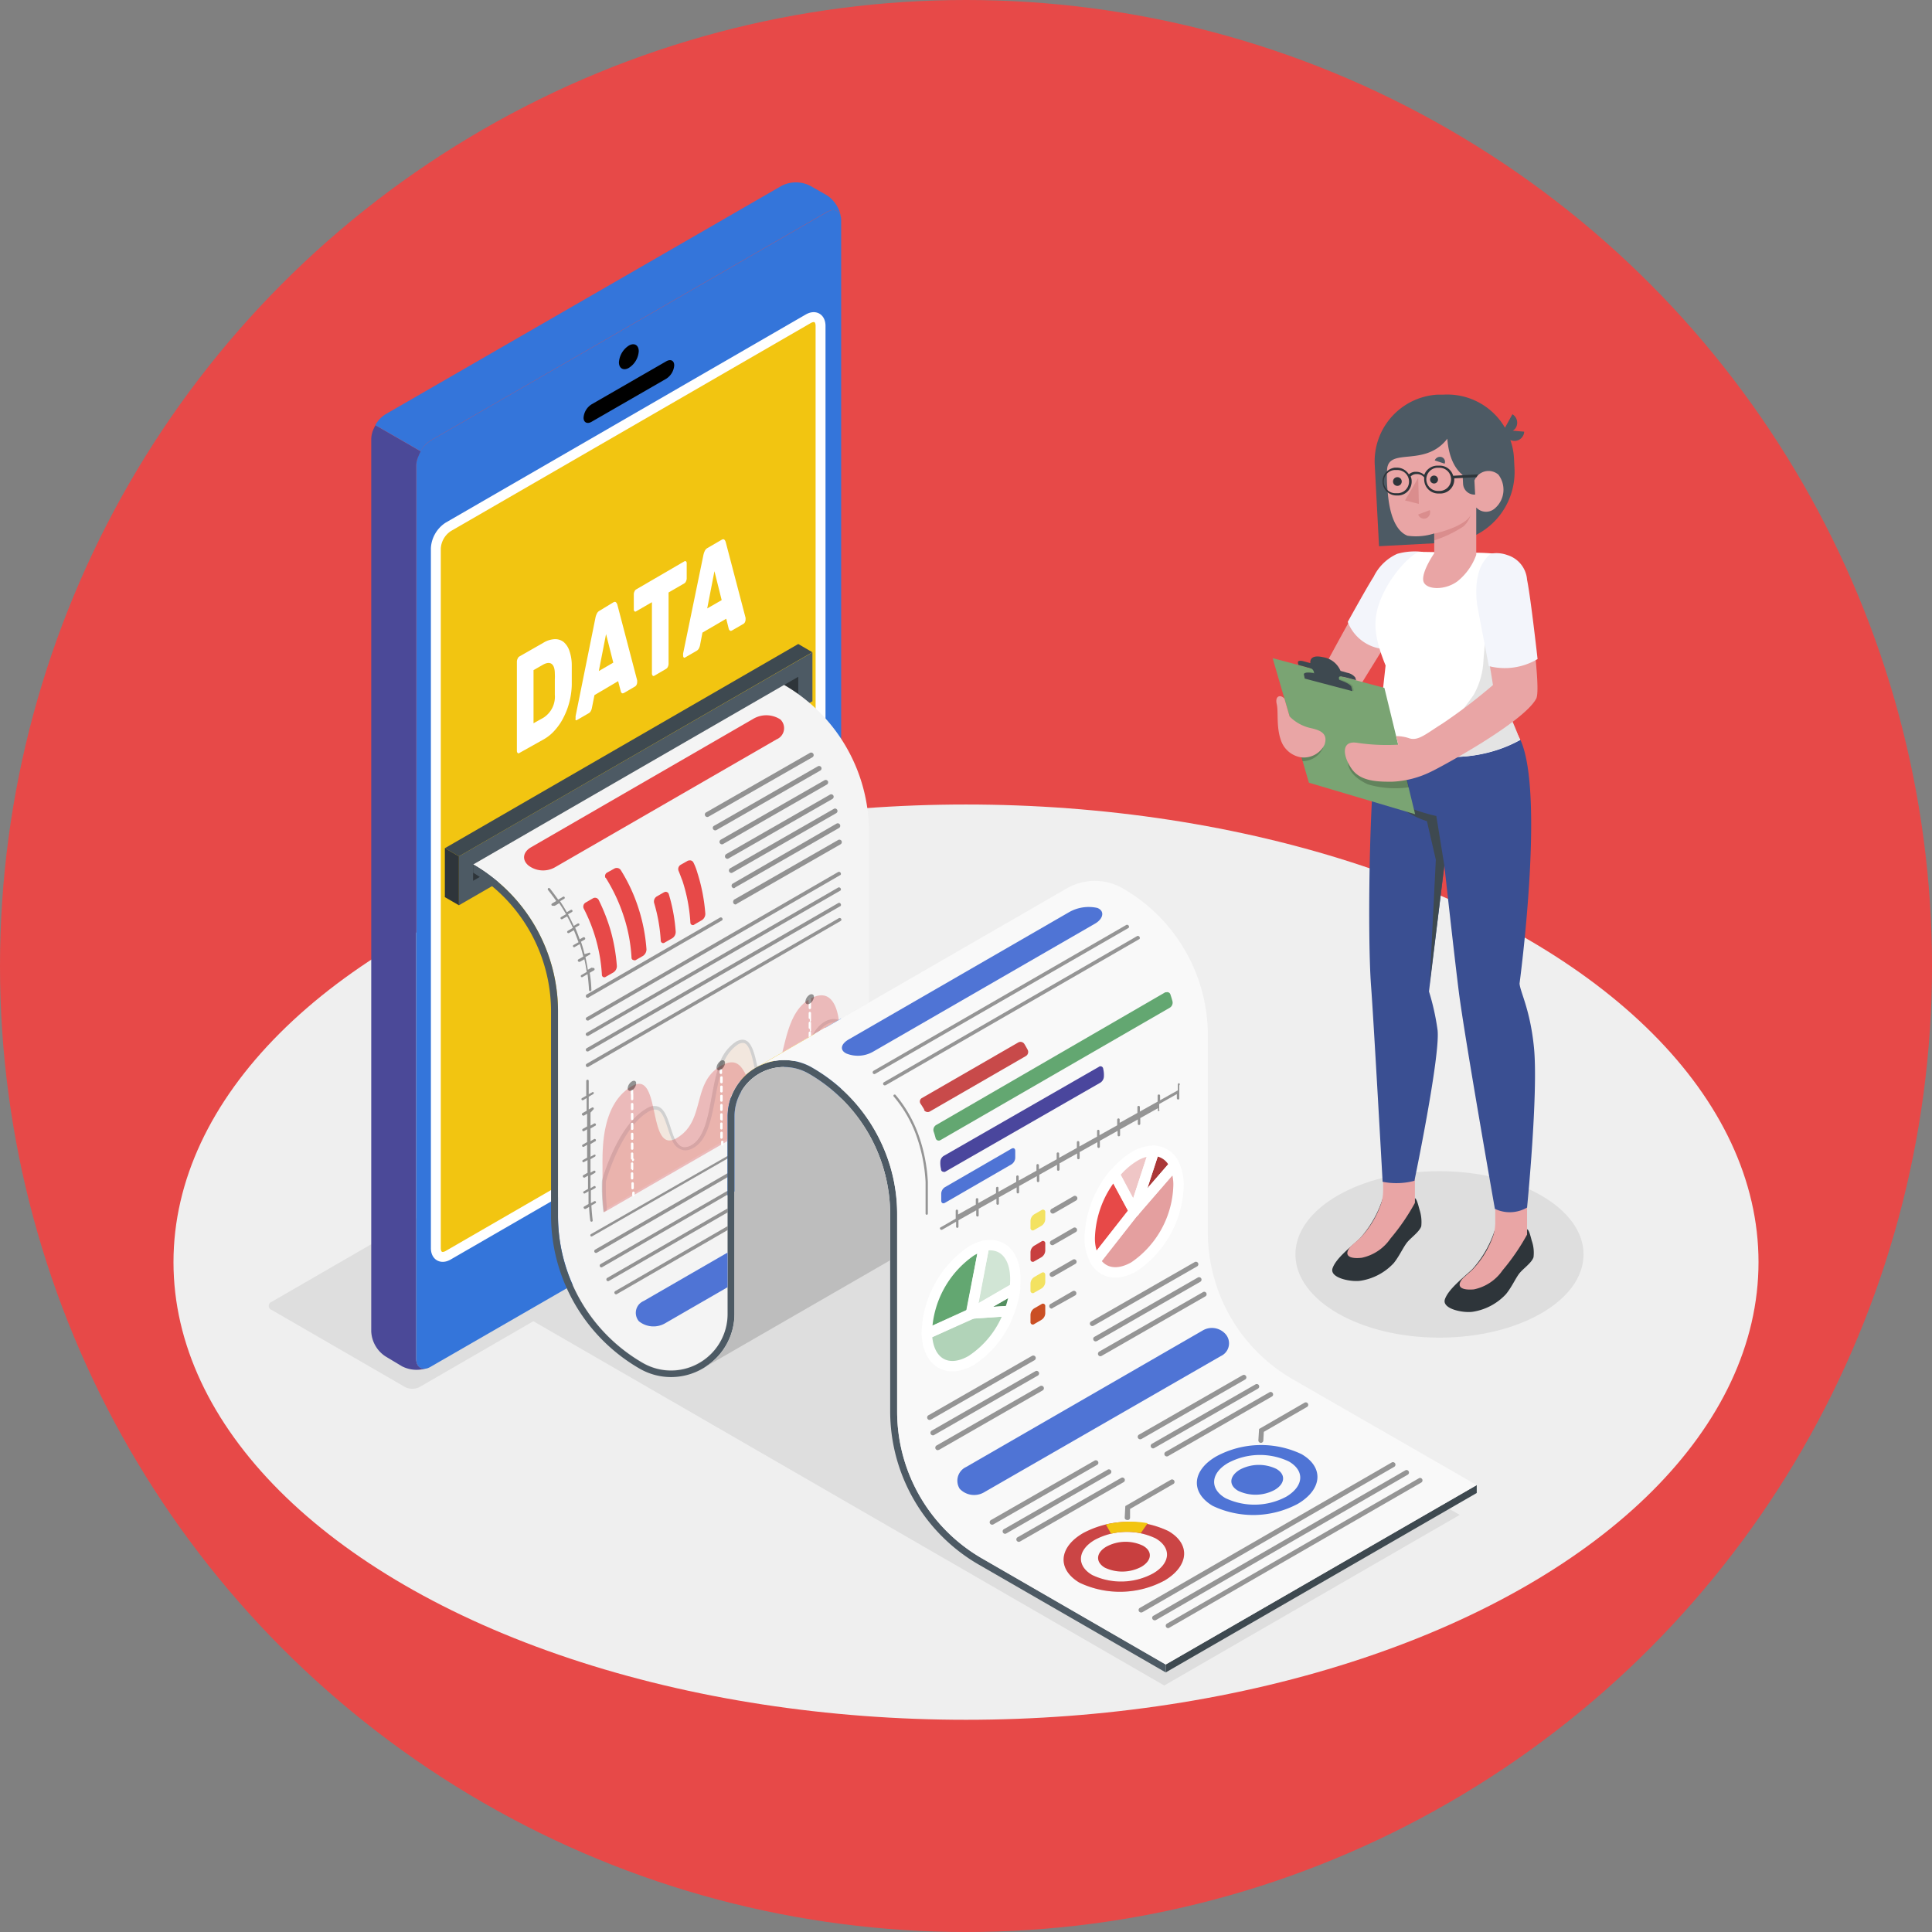 <svg id="Layer_2" data-name="Layer 2" xmlns="http://www.w3.org/2000/svg" xmlns:xlink="http://www.w3.org/1999/xlink" width="195" height="195" viewBox="0 0 195 195">
  <rect x="0" y="0" width="195" height="195" fill="#808080" stroke="none"/>
  <defs>
    <clipPath id="clip-path">
      <path id="Path_1672" data-name="Path 1672" d="M87.7,101.18l-6.92,4-4.25,2.45-.4.23a5.66,5.66,0,0,0-2.7,4.85v19.87a5.59,5.59,0,0,1-2.27,4.55,5.67,5.67,0,0,1-6.29.39,17.13,17.13,0,0,1-8.55-14.83V102.08a17.14,17.14,0,0,0-8.56-14.83L79.14,69.13h0A17.14,17.14,0,0,1,87.71,84v9C87.7,95.51,87.7,101.18,87.7,101.18Z" fill="none"/>
    </clipPath>
  </defs>
  <g id="BACKGROUND">
    <g id="Group_118" data-name="Group 118">
      <circle id="Ellipse_19" data-name="Ellipse 19" cx="97.5" cy="97.5" r="97.5" fill="#e74948"/>
      <g id="Floor">
        <ellipse id="Floor-2" cx="79.99" cy="46.19" rx="79.99" ry="46.19" transform="translate(17.51 81.2)" fill="#efefef"/>
      </g>
      <g id="Shadows">
        <ellipse id="Shadow" cx="14.54" cy="8.4" rx="14.54" ry="8.4" transform="translate(130.75 118.21)" fill="#dedede"/>
        <path id="Shadow-2" d="M52.46,132.56l65.05,37.56,29.82-17.22L82.26,115.34Z" fill="#dedede"/>
        <path id="Shadow-3" d="M40.89,140l-13.46-7.78a.43.43,0,0,1-.28-.55.46.46,0,0,1,.28-.28L74.78,104a1.59,1.59,0,0,1,1.44,0l13.46,7.78a.436.436,0,0,1,0,.83L42.34,140A1.61,1.61,0,0,1,40.89,140Z" fill="#dedede"/>
      </g>
      <g id="Device">
        <g id="Device-2">
          <g id="Device-3">
            <g id="Group_1" data-name="Group 1">
              <path id="Path_1" data-name="Path 1" d="M83.46,21.41l-40,23.06A3.27,3.27,0,0,0,42,47v90.12c0,.93.65,1.3,1.45.84l40-23.07a3.21,3.21,0,0,0,1.45-2.52V22.24C84.91,21.32,84.26,20.94,83.46,21.41Zm-.64,82.65a2,2,0,0,1-1.25,1.69l-36.33,21c-.69.4-1.25.08-1.25-.72V55.42a2.75,2.75,0,0,1,1.25-2.16l36.33-21c.69-.4,1.24-.07,1.24.72Z" fill="#3475da"/>
            </g>
            <g id="Group_2" data-name="Group 2">
              <path id="Path_2" data-name="Path 2" d="M43.31,138a3.23,3.23,0,0,1-2.72-.09l-1.67-1a3.18,3.18,0,0,1-1.45-2.52V44.36a2.56,2.56,0,0,1,.25-1.09c.05-.12.11-.23.17-.35h0l4.57,2.64h0a5.291,5.291,0,0,0-.25.54A2.52,2.52,0,0,0,42,47v90.11C42,138,42.6,138.36,43.31,138Z" fill="#4b4998"/>
            </g>
            <path id="Path_3" data-name="Path 3" d="M63.82,118.5c1.27-.73,2.29-.14,2.29,1.32a5.07,5.07,0,0,1-2.29,4c-1.27.73-2.29.13-2.29-1.33a5,5,0,0,1,2.29-3.99Z" fill="#80dcbe"/>
            <g id="Group_3" data-name="Group 3">
              <path id="Path_4" data-name="Path 4" d="M63.47,34.88c.54-.31,1-.06,1,.57a2.14,2.14,0,0,1-1,1.68c-.53.31-1,.06-1-.56a2.19,2.19,0,0,1,1-1.69Z"/>
              <path id="Path_5" data-name="Path 5" d="M59.71,40.81l7.53-4.34c.45-.26.81-.08.81.41a1.75,1.75,0,0,1-.81,1.35l-7.53,4.34c-.44.26-.81.07-.81-.41a1.74,1.74,0,0,1,.81-1.35Z"/>
            </g>
            <path id="Path_6" data-name="Path 6" d="M82.82,104a2,2,0,0,1-1.25,1.69l-36.33,21c-.69.4-1.25.07-1.25-.72V55.34a2.77,2.77,0,0,1,1.25-2.16l36.33-21c.69-.4,1.25-.08,1.25.72Z" fill="#f2c511" stroke="#fff" stroke-miterlimit="10" stroke-width="1"/>
            <g id="Group_4" data-name="Group 4">
              <path id="Path_7" data-name="Path 7" d="M84.89,22c-.1-.75-.71-1-1.43-.61l-40,23.07a3,3,0,0,0-1,1.09l-4.58-2.64a3,3,0,0,1,1-1.08l40-23.07a3.18,3.18,0,0,1,2.91,0l1.67.95A3.27,3.27,0,0,1,84.89,22Z" fill="#3475da"/>
            </g>
          </g>
          <g id="Group_5" data-name="Group 5">
            <path id="Path_8" data-name="Path 8" d="M54.82,64.89A2.42,2.42,0,0,1,56,64.51a1.38,1.38,0,0,1,.89.29,2,2,0,0,1,.58.89,4.42,4.42,0,0,1,.24,1.43V69.1a7.57,7.57,0,0,1-.23,1.71,7.33,7.33,0,0,1-.58,1.56,5.68,5.68,0,0,1-.87,1.3,4.26,4.26,0,0,1-1.13.94L52.42,76a.12.12,0,0,1-.17,0,.3.3,0,0,1-.08-.22v-9a.68.68,0,0,1,.08-.31.43.43,0,0,1,.17-.21ZM56,68c0-1-.45-1.34-1.23-.89l-.92.53V73l1-.56A2.51,2.51,0,0,0,56,70.12c0-.2,0-.38,0-.55v-1A5,5,0,0,0,56,68Z" fill="#fff"/>
            <path id="Path_9" data-name="Path 9" d="M61.9,60.8c.12-.07.22-.07.28,0a.59.59,0,0,1,.13.23l2,7.64a1.061,1.061,0,0,1,0,.19.57.57,0,0,1-.06.25.39.39,0,0,1-.14.17L63,69.93c-.12.06-.21.07-.26,0a.31.31,0,0,1-.09-.18l-.26-1L60,70.16l-.26,1.3a1,1,0,0,1-.1.29.55.55,0,0,1-.26.26l-1.14.66a.1.1,0,0,1-.14,0,.23.23,0,0,1,0-.18.91.91,0,0,1,0-.23l2-9.91a1.49,1.49,0,0,1,.13-.39.63.63,0,0,1,.27-.31Zm-1.46,6.93,1.46-.85L61.17,64Z" fill="#fff"/>
            <path id="Path_10" data-name="Path 10" d="M69.07,56.66a.14.14,0,0,1,.17,0,.26.26,0,0,1,.07.22v1.48a.67.67,0,0,1-.07.31.43.43,0,0,1-.17.21l-1.59.92V67a.78.78,0,0,1-.07.3.46.46,0,0,1-.18.21l-1.18.69a.14.14,0,0,1-.17,0,.34.34,0,0,1-.08-.23V60.78l-1.59.92a.13.13,0,0,1-.17,0,.29.29,0,0,1-.07-.22V60a.63.63,0,0,1,.07-.3.39.39,0,0,1,.17-.21Z" fill="#fff"/>
            <path id="Path_11" data-name="Path 11" d="M72.84,54.48c.12-.07.22-.07.28,0a.56.56,0,0,1,.13.24l2,7.63a1.29,1.29,0,0,1,0,.19.54.54,0,0,1-.06.25.39.39,0,0,1-.14.17l-1.14.66c-.12.07-.21.08-.26,0a.27.27,0,0,1-.1-.17l-.25-1-2.4,1.4-.25,1.3a1.33,1.33,0,0,1-.1.28.62.62,0,0,1-.26.27l-1.14.66a.11.11,0,0,1-.14,0,.25.25,0,0,1-.06-.18,1.57,1.57,0,0,1,0-.23L71,56a1.71,1.71,0,0,1,.13-.38.65.65,0,0,1,.28-.31Zm-1.46,6.93,1.46-.84-.73-2.92Z" fill="#fff"/>
          </g>
        </g>
      </g>
      <g id="Character">
        <g id="Character-2">
          <g id="Group_7" data-name="Group 7">
            <g id="Group_6" data-name="Group 6">
              <path id="Path_12" data-name="Path 12" d="M143.34,55.7a4.554,4.554,0,0,0-4,1.81c-1.16,1.31-6.31,11-6.31,11s1,2.75,3.12,2.52l4-6.47Z" fill="#e9a5a5"/>
            </g>
          </g>
          <path id="Path_13" data-name="Path 13" d="M143.62,55.71a6.52,6.52,0,0,0-2.6.19,4.88,4.88,0,0,0-2.38,2.32c-.58.88-2.61,4.55-2.61,4.55a4.29,4.29,0,0,0,3.8,2.75Z" fill="#f3f5fb"/>
          <g id="Character-3">
            <g id="Group_8" data-name="Group 8">
              <path id="Path_14" data-name="Path 14" d="M150.88,124.59v-.46a10.92,10.92,0,0,1-2.3,4c-1,.92-2.39,2-2.74,3s1.92,1.43,2.86,1.26a5.77,5.77,0,0,0,3.3-1.77c.55-.67.9-1.46,1.28-2s1.29-1.11,1.5-1.72a3.69,3.69,0,0,0-.18-1.68c-.15-.57-.31-1.2-.5-1.14v.35a2.52,2.52,0,0,1-1.61.54C152,125,150.88,124.94,150.88,124.59Z" fill="#2e353a"/>
              <path id="Path_15" data-name="Path 15" d="M147.67,129l.92-.82a9.35,9.35,0,0,0,2-3.13,4.43,4.43,0,0,0,.33-1.69v-1.83h3.21v3h0v.08h0a22.06,22.06,0,0,1-2.47,3.6,4.66,4.66,0,0,1-2.9,1.93C147.5,130.25,146.89,129.87,147.67,129Z" fill="#e9a5a5"/>
              <path id="Path_16" data-name="Path 16" d="M139.55,121.42V121a11,11,0,0,1-2.3,4c-1,.93-2.4,2-2.75,3s1.92,1.43,2.87,1.26a5.77,5.77,0,0,0,3.3-1.77c.54-.67.89-1.46,1.28-2s1.29-1.11,1.5-1.72a4,4,0,0,0-.18-1.69c-.15-.56-.31-1.19-.5-1.14v.35a2.55,2.55,0,0,1-1.61.55C140.68,121.87,139.54,121.78,139.55,121.42Z" fill="#2e353a"/>
              <path id="Path_17" data-name="Path 17" d="M136.34,125.79l.92-.81a9.27,9.27,0,0,0,2-3.13,4.29,4.29,0,0,0,.34-1.69v-1.83h3.21v3h0v.08h0a21.631,21.631,0,0,1-2.47,3.6,4.67,4.67,0,0,1-2.9,1.94C136.17,127.09,135.55,126.71,136.34,125.79Z" fill="#e9a5a5"/>
              <path id="Path_18" data-name="Path 18" d="M153.46,74.68c2.49,5.44-.09,24.59-.09,24.59.07.88,1.08,2.62,1.46,6.5.44,4.59-.7,16.11-.7,16.11a3.47,3.47,0,0,1-3.25.13s-3.06-17.35-3.64-21.91c-.5-4-1.46-12.74-1.46-12.74l-1.55,12.71a24.211,24.211,0,0,1,.87,3.93c.26,2.69-2.34,15.18-2.34,15.18a7.11,7.11,0,0,1-3.21.1s-.92-16.58-1.17-19.81c-.4-5.43-.15-22.37.84-25.59Z" fill="#3a4f92"/>
              <path id="Path_19" data-name="Path 19" d="M145.78,87.36l-.81-5s-3.42-.71-5-2.17a8.78,8.78,0,0,0,4.05,2.69l.9,3.89-.62,12.51Z" fill="#3e4950"/>
            </g>
            <path id="Path_20" data-name="Path 20" d="M149.06,55.79h0a19.331,19.331,0,0,1,1.95.11c1.38.14,1.7,2.15,2.27,3.33a5.49,5.49,0,0,1,.15,4.12l-2.23,6.43s1.05,2.52,2.25,4.9c-5.58,3.12-12.55,1.48-14.23-.8-.07-.48.36-4.25.63-6.71-1-2.47-1.24-4-.83-5.66.77-3,3.53-5.81,4.32-5.81Z" fill="#fff"/>
            <g id="Group_16" data-name="Group 16">
              <path id="Path_21" data-name="Path 21" d="M153.84,43.57l-1.16-.1a.86.86,0,0,0,.34-.34,1,1,0,0,0-.37-1.32l-.75,1.36a6.73,6.73,0,0,0-6.17-3.34h-.6A6.74,6.74,0,0,0,138.76,47h0c.2,3.84.43,8.13.43,8.13l6.93-.37a7.13,7.13,0,0,0,6.74-7.5h0l-.05-1a6.47,6.47,0,0,0-.37-1.85.983.983,0,0,0,1.4-.84Z" fill="#4d5a64"/>
              <g id="Group_9" data-name="Group 9">
                <path id="Path_22" data-name="Path 22" d="M140,47.4a13.479,13.479,0,0,0,.06,2.2c.26,3.46,1.43,4.25,2,4.47a6,6,0,0,0,2.7-.23v2s-1.25,1.8-1.11,2.75,2.17,1.06,3.48.06A6,6,0,0,0,149,56V51.22a1.34,1.34,0,0,0,1.88.09h0a2.49,2.49,0,0,0,.35-3.41,1.53,1.53,0,0,0-2.16.18,1.55,1.55,0,0,0-.25.41s-2.43-.2-2.74-4.21C143.81,47.22,140.15,45.09,140,47.4Z" fill="#e9a5a5"/>
              </g>
              <path id="Path_23" data-name="Path 23" d="M148.8,48.21l.09,1.71h0a1.15,1.15,0,0,1-1.22-1.1l-.1-1.91Z" fill="#4d5a64"/>
              <g id="Group_10" data-name="Group 10">
                <path id="Path_24" data-name="Path 24" d="M144.34,48.42a.4.4,0,1,0,0-.04Z" fill="#2e353a"/>
              </g>
              <g id="Group_11" data-name="Group 11">
                <path id="Path_25" data-name="Path 25" d="M144.31,51.49l-1.17.44a.62.62,0,0,0,.78.39h0a.65.65,0,0,0,.39-.83Z" fill="#da8d8d"/>
              </g>
              <g id="Group_12" data-name="Group 12">
                <path id="Path_26" data-name="Path 26" d="M144.81,46.47l1,.33a.5.5,0,0,0-.29-.66h0A.57.57,0,0,0,144.81,46.47Z" fill="#4d5a64"/>
              </g>
              <g id="Group_13" data-name="Group 13">
                <path id="Path_27" data-name="Path 27" d="M140.6,48.61a.44.44,0,1,0,.43-.45.44.44,0,0,0-.43.45Z" fill="#2e353a"/>
              </g>
              <g id="Group_14" data-name="Group 14">
                <path id="Path_28" data-name="Path 28" d="M143.14,48.24l.07,2.62-1.4-.35Z" fill="#da8d8d"/>
              </g>
              <g id="Group_15" data-name="Group 15">
                <path id="Path_29" data-name="Path 29" d="M144.77,53.85c1.1-.21,3.36-1,3.67-1.91a2.44,2.44,0,0,1-.74,1.2,12.53,12.53,0,0,1-2.93,1.4Z" fill="#da8d8d"/>
              </g>
            </g>
            <path id="Path_30" data-name="Path 30" d="M147.64,75.28c1.83-.43,2.18-1.12,1.7-2.94l-.06-.18c-.36-.86-1.79-.35-1.79-.35s.58-.73,1.24-1.66a7.78,7.78,0,0,0,1-3.55l.27-3.25a2,2,0,0,0,.87-2.41l2.2-1.35.41.28a5.6,5.6,0,0,1-.09,3.48l-2.23,6.43a36.091,36.091,0,0,1,2.25,4.9,14.37,14.37,0,0,1-11.92.79A16.11,16.11,0,0,0,147.64,75.28Z" fill="#e4e4e4"/>
            <path id="Path_31" data-name="Path 31" d="M149.2,47.88l-2.53.14A1.4,1.4,0,0,0,145.24,47H145a1.42,1.42,0,0,0-1.25.93,1.23,1.23,0,0,0-.84-.31,1,1,0,0,0-.71.26,1.41,1.41,0,0,0-1.2-.68h-.21a1.41,1.41,0,0,0,.15,2.81h.21a1.4,1.4,0,0,0,1.33-1.48,1.13,1.13,0,0,0-.1-.44.81.81,0,0,1,.6-.24.94.94,0,0,1,.77.34h0a1.371,1.371,0,0,0,0,.29,1.42,1.42,0,0,0,1.48,1.33h.22a1.41,1.41,0,0,0,1.33-1.48.07.07,0,0,0,0-.05l2.26-.12a1.129,1.129,0,0,1,.16-.28Zm-8.1,1.9h-.22a1.172,1.172,0,0,1-.13-2.34H141a1.172,1.172,0,0,1,.13,2.34Zm4.28-.23h-.22a1.172,1.172,0,0,1-.12-2.34h.22a1.172,1.172,0,0,1,.12,2.34Z" fill="#2e353a"/>
          </g>
          <g id="Group_24" data-name="Group 24">
            <g id="Group_17" data-name="Group 17">
              <path id="Path_32" data-name="Path 32" d="M128.45,66.43l11.28,3,3.1,12.75L132.11,79Z" fill="#7aa473"/>
              <path id="Path_34" data-name="Path 34" d="M136.05,77c.07.69.56,1.49,2,2.16a9.659,9.659,0,0,0,4.16.3l-.39-1.57Z" opacity="0.2"/>
            </g>
            <g id="Group_18" data-name="Group 18" opacity="0.2">
              <path id="Path_35" data-name="Path 35" d="M133.55,75.46a2.31,2.31,0,0,1-2.08,1.37l-.11-.39Z"/>
            </g>
            <g id="Group_19" data-name="Group 19" opacity="0.1">
              <path id="Path_36" data-name="Path 36" d="M131.85,68.45l-.09-.43c0-.24.61-.25,1.47,0l1.67.43c.86.23,1.61.6,1.66.84l.09.43Z"/>
            </g>
            <g id="Group_20" data-name="Group 20">
              <path id="Path_37" data-name="Path 37" d="M131,66.84c0-.15.24-.19.6-.09l.66.18s-.2-.93,1.27-.6a2.29,2.29,0,0,1,1.77,1.38l.7.2a1.33,1.33,0,0,1,.79.47l.08.27-5.8-1.53A.609.609,0,0,1,131,66.84Z" fill="#3e4950"/>
            </g>
            <g id="Group_21" data-name="Group 21">
              <path id="Path_38" data-name="Path 38" d="M131.78,67.3c.54.12.76.2.84.56a7.156,7.156,0,0,1,.12.73l2.57.67s-.12-.52-.16-.73,0-.33.46-.22v-.17l-4-1Z" fill="#3e4950"/>
            </g>
            <g id="Group_22" data-name="Group 22">
              <path id="Path_39" data-name="Path 39" d="M131.69,68.49l-.09-.43c0-.23.61-.24,1.48,0l1.66.43c.87.23,1.61.6,1.66.84l.1.43Z" fill="#3e4950"/>
            </g>
            <g id="Group_23" data-name="Group 23">
              <path id="Path_40" data-name="Path 40" d="M129.64,70.52l.52,1.79a4.28,4.28,0,0,0,2.19,1.19c.83.19,1.73.5,1.34,1.65a2.316,2.316,0,0,1-2.42,1.28,2.57,2.57,0,0,1-2-1.76c-.47-1.36-.22-2.82-.41-3.62S129.23,70.05,129.64,70.52Z" fill="#e9a5a5"/>
            </g>
          </g>
          <g id="Group_25" data-name="Group 25">
            <path id="Path_41" data-name="Path 41" d="M150.76,55.88a3.16,3.16,0,0,1,3.2,2.64c.23,1.75,1.65,11,1.09,12-1.29,2.41-9.8,7-10.64,7.38a9.78,9.78,0,0,1-3.93,1c-1.33,0-3.09,0-4-1.23s-1.24-3,.55-2.69a20.059,20.059,0,0,0,4.1.18l-.21-.86a4,4,0,0,1,1.36.23c.9.26,1.7-.5,3.28-1.48a54.206,54.206,0,0,0,5.13-3.91l-1.26-7.72a12.6,12.6,0,0,1,1.33-5.54Z" fill="#e9a5a5"/>
            <path id="Path_42" data-name="Path 42" d="M150.49,55.88a3.15,3.15,0,0,1,1.64.14,2.83,2.83,0,0,1,2,2.5c.36,1.73,1.06,8,1.06,8a6.47,6.47,0,0,1-4.92.71l-1.1-5.74S148.31,57.53,150.49,55.88Z" fill="#f3f5fb"/>
          </g>
        </g>
      </g>
      <g id="Analysis">
        <g id="Analysis-2">
          <g id="Group_28" data-name="Group 28">
            <g id="Group_26" data-name="Group 26">
              <path id="Path_43" data-name="Path 43" d="M46.32,86.43,82,65.84v4.94L46.32,91.37Z" fill="#4d5a64"/>
              <path id="Path_44" data-name="Path 44" d="M47.75,87.25V88.9L80.57,70V68.31Z" fill="#2e353a"/>
              <path id="Path_45" data-name="Path 45" d="M46.32,86.43l-1.42-.82L80.57,65l1.42.83Z" fill="#3e4950"/>
              <path id="Path_46" data-name="Path 46" d="M44.9,85.61l1.42.82v4.94l-1.42-.82Z" fill="#2e353a"/>
            </g>
            <g id="Group_27" data-name="Group 27">
              <path id="Path_47" data-name="Path 47" d="M149.05,150.69,117.66,168.8V168l31.39-18.11Z" fill="#3e4950"/>
              <path id="Path_48" data-name="Path 48" d="M87.7,101.18l-6.92,4-4.25,2.45-.4.23a5.66,5.66,0,0,0-2.7,4.85v19.87a5.59,5.59,0,0,1-2.27,4.55,5.67,5.67,0,0,1-6.29.39,17.13,17.13,0,0,1-8.55-14.83V102.08a17.14,17.14,0,0,0-8.56-14.83L79.14,69.13h0A17.14,17.14,0,0,1,87.71,84v9C87.7,95.51,87.7,101.18,87.7,101.18Z" fill="#f4f4f4"/>
              <path id="Path_49" data-name="Path 49" d="M99.11,157.29a17.13,17.13,0,0,1-8.56-14.82V122.59a16.85,16.85,0,0,0-1.34-6.65,16.17,16.17,0,0,0-.95-1.91A17.19,17.19,0,0,0,82,107.76h0a5.71,5.71,0,0,0-8.56,4.95v19.86h0a5.71,5.71,0,0,1-8.56,5,17.12,17.12,0,0,1-8.56-14.83V102.08a17.121,17.121,0,0,0-8.563-14.832l0,.832a16.45,16.45,0,0,1,7.86,14v20.61a17.86,17.86,0,0,0,8.91,15.43,6.34,6.34,0,0,0,6.41,0,3.609,3.609,0,0,0,.36-.23h0a6.34,6.34,0,0,0,2.83-5.32V112.7a5,5,0,0,1,7.51-4.33,16.45,16.45,0,0,1,8.21,14.21v19.88a17.88,17.88,0,0,0,8.91,15.44l18.9,10.9V168Z" fill="#4d5a64"/>
              <path id="Path_50" data-name="Path 50" d="M149.05,149.89,117.66,168,99.11,157.29a17.11,17.11,0,0,1-8.56-14.82V122.59a16.88,16.88,0,0,0-1.34-6.65,17.858,17.858,0,0,0-.95-1.91A17,17,0,0,0,82,107.77a5.62,5.62,0,0,0-5.45-.14l4.25-2.45,8.55-4.94,18.3-10.56h0a5.64,5.64,0,0,1,5.7,0,17.11,17.11,0,0,1,8.56,14.82v19.88a17.14,17.14,0,0,0,8.56,14.83Z" fill="#f9f9f9"/>
              <path id="Path_51" data-name="Path 51" d="M89.85,122.59a16.45,16.45,0,0,0-8.21-14.22,5,5,0,0,0-6.83,1.82,4.94,4.94,0,0,0-.67,2.51v19.87a6.35,6.35,0,0,1-2.84,5.32h0l-.36.22L89.85,127.2Z" fill="#dedede"/>
              <path id="Path_52" data-name="Path 52" d="M89.85,122.59a16.45,16.45,0,0,0-8.21-14.22,5,5,0,0,0-6.83,1.82,4.94,4.94,0,0,0-.67,2.51v19.87a6.35,6.35,0,0,1-2.84,5.32h0l-.36.22L89.85,127.2Z" opacity="0.15"/>
            </g>
          </g>
          <g id="Group_68" data-name="Group 68">
            <g id="Group_2980" data-name="Group 2980" clip-path="url(#clip-path)">
              <g id="Group_67" data-name="Group 67">
                <g id="Group_66" data-name="Group 66">
                  <path id="Path_53" data-name="Path 53" d="M53.33,87.35a2.43,2.43,0,0,0,2.66.2l22.4-12.93a1.22,1.22,0,0,0,.38-2A2.59,2.59,0,0,0,76,72.57L53.61,85.51C52.76,86,52.67,86.79,53.33,87.35Z" fill="#e74948"/>
                  <g id="Group_29" data-name="Group 29">
                    <path id="Path_54" data-name="Path 54" d="M71.38,82.46a.25.25,0,0,1-.24-.25.24.24,0,0,1,.12-.21l10.47-6a.254.254,0,1,1,.27.43h0l-10.49,6A.28.28,0,0,1,71.38,82.46Z" opacity="0.4"/>
                  </g>
                  <g id="Group_30" data-name="Group 30">
                    <path id="Path_55" data-name="Path 55" d="M72.19,83.81a.25.25,0,0,1-.25-.25.23.23,0,0,1,.13-.21l10.47-6a.247.247,0,1,1,.26.42h0l-10.47,6A.28.28,0,0,1,72.19,83.81Z" opacity="0.4"/>
                  </g>
                  <g id="Group_31" data-name="Group 31">
                    <path id="Path_56" data-name="Path 56" d="M72.87,85.22a.25.25,0,0,1-.25-.25.26.26,0,0,1,.13-.22l10.47-6a.25.25,0,0,1,.34.1.26.26,0,0,1-.09.33L73,85.18A.2.2,0,0,1,72.87,85.22Z" opacity="0.4"/>
                  </g>
                  <g id="Group_32" data-name="Group 32">
                    <path id="Path_57" data-name="Path 57" d="M73.42,86.68a.25.25,0,0,1-.25-.25.27.27,0,0,1,.12-.22l10.47-6a.25.25,0,0,1,.35.08.26.26,0,0,1-.08.34h0l-10.47,6a.28.28,0,0,1-.14.05Z" opacity="0.4"/>
                  </g>
                  <g id="Group_33" data-name="Group 33">
                    <path id="Path_58" data-name="Path 58" d="M73.82,88.11a.25.25,0,0,1-.25-.25.27.27,0,0,1,.12-.22l10.47-6a.24.24,0,0,1,.34.1.25.25,0,0,1-.09.33l-10.47,6a.19.19,0,0,1-.12.04Z" opacity="0.4"/>
                  </g>
                  <g id="Group_34" data-name="Group 34">
                    <path id="Path_59" data-name="Path 59" d="M74.09,89.65a.254.254,0,0,1-.13-.47l10.47-6.05a.253.253,0,0,1,.25.44l-10.47,6a.28.28,0,0,1-.12.08Z" opacity="0.4"/>
                  </g>
                  <g id="Group_35" data-name="Group 35">
                    <path id="Path_60" data-name="Path 60" d="M74.23,91.29A.25.25,0,0,1,74,91a.26.26,0,0,1,.13-.22l10.47-6a.25.25,0,0,1,.34.1.26.26,0,0,1-.09.33l-10.47,6a.2.2,0,0,1-.15.08Z" opacity="0.4"/>
                  </g>
                  <g id="Group_36" data-name="Group 36">
                    <path id="Path_61" data-name="Path 61" d="M59.3,103a.17.17,0,0,1-.17-.17.16.16,0,0,1,.08-.15L84.62,88a.206.206,0,0,1,.23.3L59.39,103A.15.15,0,0,1,59.3,103Z" opacity="0.4"/>
                    <path id="Path_62" data-name="Path 62" d="M59.3,104.56a.18.18,0,0,1-.18-.17.19.19,0,0,1,.09-.15L84.62,89.57a.206.206,0,0,1,.23.3L59.39,104.54A.15.15,0,0,1,59.3,104.56Z" opacity="0.4"/>
                    <path id="Path_63" data-name="Path 63" d="M59.3,106.13a.17.17,0,0,1-.17-.18.18.18,0,0,1,.08-.15L84.62,91.14a.17.17,0,0,1,.23.09.18.18,0,0,1,0,.21L59.39,106.11Z" opacity="0.4"/>
                    <path id="Path_64" data-name="Path 64" d="M59.3,107.7a.17.17,0,0,1-.17-.17.19.19,0,0,1,.08-.16L84.62,92.7a.19.19,0,0,1,.25,0,.16.16,0,0,1,0,.24h0L59.39,107.67a.16.16,0,0,1-.09.03Z" opacity="0.4"/>
                  </g>
                  <g id="Group_41" data-name="Group 41">
                    <g id="Group_38" data-name="Group 38">
                      <g id="Group_37" data-name="Group 37">
                        <path id="Path_65" data-name="Path 65" d="M59.3,100.71a.17.17,0,0,1-.17-.17.19.19,0,0,1,.08-.16l13.45-7.76a.18.18,0,0,1,.23.27h0l-13.45,7.76a.16.16,0,0,1-.14.06Z" opacity="0.4"/>
                      </g>
                    </g>
                    <g id="Group_39" data-name="Group 39">
                      <path id="Path_66" data-name="Path 66" d="M58.92,91.71a16.61,16.61,0,0,1,1.83,6.66.25.25,0,0,0,.23.27.28.28,0,0,0,.18-.06l.75-.43a.75.75,0,0,0,.35-.66,18.15,18.15,0,0,0-.63-3.58,19.15,19.15,0,0,0-1.2-3.07.42.42,0,0,0-.57-.18h0l-.74.43a.47.47,0,0,0-.2.62Z" fill="#e74948"/>
                    </g>
                    <g id="Group_40" data-name="Group 40">
                      <path id="Path_67" data-name="Path 67" d="M61.14,88.6a17.47,17.47,0,0,1,1.8,3.84,16.25,16.25,0,0,1,.8,4.2.25.25,0,0,0,.23.27.24.24,0,0,0,.18,0l.75-.43a.8.8,0,0,0,.35-.66,17.57,17.57,0,0,0-.82-4.19,17,17,0,0,0-1.78-3.82.49.49,0,0,0-.63-.15l-.74.41a.4.4,0,0,0-.16.55Z" fill="#e74948"/>
                    </g>
                    <path id="Path_69" data-name="Path 69" d="M67,90.07l-.73.42a.6.6,0,0,0-.25.64,16.75,16.75,0,0,1,.67,3.78.26.26,0,0,0,.23.28.3.3,0,0,0,.18-.06l.75-.43a.75.75,0,0,0,.35-.66,17.27,17.27,0,0,0-.69-3.77.33.33,0,0,0-.39-.25Z" fill="#e74948"/>
                    <path id="Path_70" data-name="Path 70" d="M70,87.08a.39.39,0,0,0-.49-.22h-.06l-.74.42a.5.5,0,0,0-.22.62c.14.33.26.68.39,1a16.68,16.68,0,0,1,.8,4.2.25.25,0,0,0,.22.27.22.22,0,0,0,.19-.06l.74-.43a.76.76,0,0,0,.36-.66,18.18,18.18,0,0,0-.82-4.19A5.378,5.378,0,0,0,70,87.08Z" fill="#e74948"/>
                    <path id="Path_71" data-name="Path 71" d="M59.82,97.7a.13.13,0,0,0-.17,0h0l-.32.18c-.06-.43-.15-.85-.24-1.28l.42-.24a.108.108,0,1,0-.12-.17h0L59,96.3c-.1-.42-.22-.84-.36-1.25l.4-.23a.145.145,0,0,0-.17-.22l-.36.21c-.14-.4-.29-.8-.46-1.18h0l.4-.23a.12.12,0,0,0,0-.17.13.13,0,0,0-.17,0l-.37.22c-.18-.39-.37-.78-.58-1.17l.4-.23a.121.121,0,0,0-.12-.21h0l-.4.23c-.21-.38-.44-.75-.68-1.11l.44-.26a.12.12,0,1,0-.17-.17h0l-.46.27c-.27-.38-.55-.76-.85-1.14a.12.12,0,0,0-.17,0,.14.14,0,0,0,0,.18h0c.29.36.57.73.82,1.1l-.42.25a.13.13,0,0,0-.05.17.11.11,0,0,0,.11.06H56l.44-.26q.38.56.69,1.11l-.5.29a.121.121,0,0,0,.12.21l.49-.28c.21.38.41.77.58,1.16l-.51.3a.125.125,0,1,0,.12.22h0l.49-.28h0c.17.4.32.8.47,1.21l-.53.3a.13.13,0,0,0,0,.17.12.12,0,0,0,.17,0l.49-.28c.13.41.25.83.35,1.26l-.52.3a.12.12,0,0,0,0,.17.11.11,0,0,0,.11.06h.06l.46-.26c.1.42.17.85.24,1.28l-.57.33a.14.14,0,0,0,0,.17.13.13,0,0,0,.17,0l.48-.28c.07.53.12,1.06.15,1.6a.12.12,0,0,0,.12.12h0a.12.12,0,0,0,.12-.13h0a12.37,12.37,0,0,0-.17-1.72l.39-.23a.138.138,0,1,0-.09-.26Z" opacity="0.4"/>
                  </g>
                  <g id="Group_60" data-name="Group 60">
                    <g id="Group_44" data-name="Group 44" opacity="0.15">
                      <g id="Group_42" data-name="Group 42">
                        <path id="Path_72" data-name="Path 72" d="M61.09,122.08a20.4,20.4,0,0,1-.11-2.82c.1-.37,1.62-5.57,4.4-7.19a2.38,2.38,0,0,1,.55-.23h.23c.74,0,1.07,1,1.39,2A12.26,12.26,0,0,0,68,115a1.36,1.36,0,0,0,1.13.93,1.52,1.52,0,0,0,.77-.24c1.34-.76,1.72-2.83,2.13-5a23.871,23.871,0,0,1,.66-2.9,4.08,4.08,0,0,1,1.66-2.49,1.26,1.26,0,0,1,.62-.2c.78,0,1.07,1.39,1.35,2.72a12,12,0,0,0,.57,2c.28.65.65,1,1.14,1a1.64,1.64,0,0,0,.8-.25c1.64-.95,2.14-2.56,2.62-4.12.41-1.32.8-2.57,1.88-3.2a1.64,1.64,0,0,1,.81-.25,1,1,0,0,1,.35.06,6.3,6.3,0,0,1,0,.75v3.15a9.446,9.446,0,0,0,.13,1.48Z" fill="#e79961"/>
                      </g>
                      <g id="Group_43" data-name="Group 43">
                        <path id="Path_73" data-name="Path 73" d="M84.87,108.56c-.07-.47-.11-1-.14-1.58v-3.15a6.379,6.379,0,0,0-.07-.87,1.26,1.26,0,0,0-.51-.11h0a1.79,1.79,0,0,0-.9.27c-2.42,1.41-1.5,5.59-4.5,7.32a1.43,1.43,0,0,1-.72.23c-.45,0-.75-.34-1-.85-.71-1.6-.69-4.88-2.09-4.88a1.36,1.36,0,0,0-.7.23,4.33,4.33,0,0,0-1.74,2.58c-.9,2.81-.84,6.76-2.71,7.83a1.5,1.5,0,0,1-.68.21c-.44,0-.74-.34-1-.83-.58-1.21-.78-3.32-2-3.32a1.24,1.24,0,0,0-.27,0,2,2,0,0,0-.6.25c-3,1.73-4.49,7.31-4.49,7.31a20.58,20.58,0,0,0,.15,3.14l.34-.2a3.611,3.611,0,0,1,0-.38,21,21,0,0,1-.09-2.51c.14-.49,1.63-5.5,4.32-7.06A2,2,0,0,1,66,112h.19c.61,0,.92,1,1.22,1.9a12.5,12.5,0,0,0,.45,1.21,1.508,1.508,0,0,0,1.29,1,1.73,1.73,0,0,0,.85-.26c1.41-.8,1.8-2.91,2.22-5.14a25,25,0,0,1,.65-2.88,3.93,3.93,0,0,1,1.58-2.39,1,1,0,0,1,.53-.18c.64,0,.93,1.37,1.19,2.58a10.68,10.68,0,0,0,.57,2.08c.31.71.75,1.07,1.3,1.07a1.73,1.73,0,0,0,.89-.28c1.7-1,2.24-2.7,2.7-4.22.4-1.28.78-2.5,1.8-3.1a1.55,1.55,0,0,1,.72-.22h0a.68.68,0,0,1,.2,0v3.78a9.855,9.855,0,0,0,.11,1.37.7.7,0,0,0,.07.37l.31-.18"/>
                      </g>
                    </g>
                    <g id="Group_45" data-name="Group 45" opacity="0.4">
                      <path id="Path_74" data-name="Path 74" d="M60.81,117.64v1.59a19.369,19.369,0,0,0,.14,3.14l23.92-13.81c-.07-.47-.11-1-.14-1.58v-3.15s0-4.7-3-3c-3.14,1.82-2.25,7.58-4.49,8.87s-1.49-3.84-4.48-2.12-1.49,5.57-4.48,7.3-1.5-7-4.49-5.26S60.8,115.65,60.81,117.64Z" fill="#de6565"/>
                    </g>
                    <g id="Group_46" data-name="Group 46">
                      <path id="Path_75" data-name="Path 75" d="M59.71,124.8a.12.12,0,0,1-.13-.12.15.15,0,0,1,.07-.12L85.09,110a.12.12,0,0,1,.17,0,.13.13,0,0,1-.05.17L59.77,124.78Z" opacity="0.4"/>
                    </g>
                    <g id="Group_50" data-name="Group 50">
                      <g id="Group_47" data-name="Group 47">
                        <path id="Path_76" data-name="Path 76" d="M63.79,110.48a.13.13,0,0,1-.13-.13v-.25a.14.14,0,0,1,.12-.13.12.12,0,0,1,.13.11v.27a.12.12,0,0,1-.12.13Z" fill="#fff"/>
                      </g>
                      <g id="Group_48" data-name="Group 48">
                        <path id="Path_77" data-name="Path 77" d="M63.86,120.05a.13.13,0,0,1-.13-.12q0-.23,0-.48a.12.12,0,0,1,.11-.13h0a.12.12,0,0,1,.13.1h0v.47a.12.12,0,0,1-.11.14h0Zm-.06-1a.13.13,0,0,1-.13-.12v-.48a.13.13,0,0,1,.12-.13.12.12,0,0,1,.13.11v.5a.12.12,0,0,1-.12.12Zm0-1a.12.12,0,0,1-.12-.13v-.48a.12.12,0,0,1,.12-.12h0a.12.12,0,0,1,.12.12V118a.12.12,0,0,1-.12.12Zm0-1a.12.12,0,0,1-.12-.13v-.47a.12.12,0,0,1,.12-.13h0a.12.12,0,0,1,.12.13v.47a.145.145,0,0,1-.13.26Zm0-1a.12.12,0,0,1-.12-.12v-.48a.12.12,0,0,1,.12-.13.13.13,0,0,1,.13.13v.48a.12.12,0,0,1-.13.12Zm0-1a.12.12,0,0,1-.12-.12v-.48a.125.125,0,0,1,.25,0v.48a.12.12,0,0,1-.13.12Zm0-1a.12.12,0,0,1-.12-.13v-.48a.12.12,0,0,1,.12-.12.13.13,0,0,1,.13.12v.48a.13.13,0,0,1-.13.13Zm0-1h0a.12.12,0,0,1-.12-.13v-.47a.12.12,0,0,1,.12-.13.13.13,0,0,1,.13.13v.48a.13.13,0,0,1-.13.12h0Zm0-1h0a.12.12,0,0,1-.12-.12v-.48a.12.12,0,0,1,.12-.13.13.13,0,0,1,.13.13v.48a.13.13,0,0,1-.13.12Zm0-1a.12.12,0,0,1-.12-.13v-.48a.12.12,0,0,1,.12-.12h0a.12.12,0,0,1,.12.12v.48a.12.12,0,0,1-.12.13Z" fill="#fff"/>
                      </g>
                      <g id="Group_49" data-name="Group 49">
                        <path id="Path_78" data-name="Path 78" d="M63.94,120.77a.14.14,0,0,1-.13-.11v-.25a.13.13,0,0,1,.11-.14.12.12,0,0,1,.14.11v.25a.13.13,0,0,1-.1.14h0Z" fill="#fff"/>
                      </g>
                    </g>
                    <g id="Group_54" data-name="Group 54">
                      <g id="Group_51" data-name="Group 51">
                        <path id="Path_79" data-name="Path 79" d="M81.72,101.22a.12.12,0,0,1-.12-.12v-.25a.12.12,0,0,1,.12-.13h0a.13.13,0,0,1,.13.13h0v.25a.12.12,0,0,1-.13.12Z" fill="#fff"/>
                      </g>
                      <g id="Group_52" data-name="Group 52">
                        <path id="Path_80" data-name="Path 80" d="M81.8,110.8a.13.13,0,0,1-.13-.12q0-.24,0-.48a.13.13,0,0,1,.12-.13h0a.11.11,0,0,1,.13.11h0v.47a.11.11,0,0,1-.11.13h0Zm-.06-1a.13.13,0,0,1-.13-.12v-.48a.13.13,0,0,1,.12-.13h0a.15.15,0,0,1,.13.13v.48a.12.12,0,0,1-.12.12Zm0-1a.13.13,0,0,1-.13-.12v-.48a.12.12,0,0,1,.13-.12h0a.12.12,0,0,1,.12.12v.48a.12.12,0,0,1-.13.2Zm0-.95a.12.12,0,0,1-.12-.13v-.48a.12.12,0,0,1,.12-.12h0a.12.12,0,0,1,.12.12v.48a.123.123,0,0,1-.13.21Zm0-1a.12.12,0,0,1-.12-.12v-.48a.12.12,0,0,1,.24,0v.48a.12.12,0,0,1-.12.12h0Zm0-1a.12.12,0,0,1-.12-.12v-.48a.12.12,0,0,1,.24,0v.48a.12.12,0,0,1-.12.12h0Zm0-1a.12.12,0,0,1-.12-.13v-.48a.12.12,0,0,1,.24,0v.48a.12.12,0,0,1-.12.13h0Zm0-1h0a.12.12,0,0,1-.12-.13h0v-.48a.12.12,0,0,1,.24,0V104a.12.12,0,0,1-.12.13h0Zm0-1h0a.12.12,0,0,1-.12-.12h0v-.48a.12.12,0,0,1,.24,0V103a.11.11,0,0,1-.12.12h0Zm0-1h0a.12.12,0,0,1-.12-.12v-.48a.12.12,0,0,1,.24,0v.48a.12.12,0,0,1-.12.12h0Z" fill="#fff"/>
                      </g>
                      <g id="Group_53" data-name="Group 53">
                        <path id="Path_81" data-name="Path 81" d="M81.88,111.52a.13.13,0,0,1-.13-.11v-.25a.13.13,0,0,1,.25,0h0v.25a.13.13,0,0,1-.11.14Z" fill="#fff"/>
                      </g>
                    </g>
                    <g id="Group_58" data-name="Group 58">
                      <g id="Group_55" data-name="Group 55">
                        <path id="Path_82" data-name="Path 82" d="M72.75,108.4a.12.12,0,0,1-.12-.12V108a.11.11,0,0,1,.13-.11.13.13,0,0,1,.12.11v.25a.12.12,0,0,1-.13.15Z" fill="#fff"/>
                      </g>
                      <g id="Group_56" data-name="Group 56">
                        <path id="Path_83" data-name="Path 83" d="M72.82,114.94a.13.13,0,0,1-.12-.12c0-.15,0-.31,0-.47a.14.14,0,0,1,.12-.13.13.13,0,0,1,.13.11h0v.46a.14.14,0,0,1-.11.14Zm0-.94a.12.12,0,0,1-.13-.12v-.47a.12.12,0,0,1,.12-.12h0a.12.12,0,0,1,.12.12v.47a.12.12,0,0,1-.16.12Zm0-.93a.12.12,0,0,1-.13-.12v-.47a.12.12,0,0,1,.13-.12h0a.12.12,0,0,1,.12.12V113a.12.12,0,0,1-.12.12Zm0-.93a.13.13,0,0,1-.13-.13v-.46a.13.13,0,0,1,.13-.13h0a.13.13,0,0,1,.12.13V112a.13.13,0,0,1-.12.13Zm0-.94a.12.12,0,0,1-.13-.12v-.47a.12.12,0,0,1,.14-.11.11.11,0,0,1,.11.11v.47a.12.12,0,0,1-.12.12Zm0-.93h0a.13.13,0,0,1-.13-.12v-.47a.12.12,0,0,1,.14-.11.11.11,0,0,1,.11.11v.47a.12.12,0,0,1-.12.12Zm0-.93h0a.13.13,0,0,1-.13-.13v-.47a.14.14,0,0,1,.14-.11.12.12,0,0,1,.11.11v.47a.12.12,0,0,1-.12.13Z" fill="#fff"/>
                      </g>
                      <g id="Group_57" data-name="Group 57">
                        <path id="Path_84" data-name="Path 84" d="M72.9,115.65a.13.13,0,0,1-.12-.11v-.25a.123.123,0,1,1,.24-.05h0v.24a.12.12,0,0,1-.11.14Z" fill="#fff"/>
                      </g>
                    </g>
                    <g id="Group_59" data-name="Group 59">
                      <path id="Path_85" data-name="Path 85" d="M63.78,109.15c.24-.14.43-.05.43.2a.89.89,0,0,1-.43.7c-.24.13-.43,0-.43-.2a.94.94,0,0,1,.43-.7Z" opacity="0.4"/>
                    </g>
                    <path id="Path_86" data-name="Path 86" d="M72.75,107.07c.24-.14.43,0,.43.2a.89.89,0,0,1-.43.7c-.24.14-.43,0-.43-.2A.94.94,0,0,1,72.75,107.07Z" opacity="0.4"/>
                    <path id="Path_87" data-name="Path 87" d="M81.72,100.4c.24-.13.43,0,.43.2a.89.89,0,0,1-.43.7c-.24.14-.43,0-.43-.2A.92.92,0,0,1,81.72,100.4Z" opacity="0.4"/>
                    <path id="Path_88" data-name="Path 88" d="M59.87,112a.121.121,0,1,0-.12-.21h0l-.33.19v-1.29l.45-.26a.13.13,0,0,0,.05-.17.12.12,0,0,0-.17,0l-.33.18v-1.35a.11.11,0,0,0-.13-.11.13.13,0,0,0-.12.11v1.5l-.45.26a.12.12,0,0,0,0,.17.13.13,0,0,0,.17,0l.32-.19v1.28l-.45.26a.13.13,0,0,0,0,.17s.07.07.11.06h.07l.32-.19v1.28l-.45.26a.13.13,0,0,0,.13.22h0l.32-.19v1.29l-.45.26a.123.123,0,1,0,.13.21h0l.32-.19v1.29l-.45.26a.12.12,0,0,0,0,.17.11.11,0,0,0,.16,0l.33-.18v1.28l-.45.26a.145.145,0,0,0,.17.22l.33-.19V120l-.45.26a.12.12,0,1,0,.17.17h0l.33-.19v1.28l-.46.27a.12.12,0,0,0,0,.17.11.11,0,0,0,.1.06h.06l.36-.2a12.63,12.63,0,0,0,.12,1.38.13.13,0,0,0,.13.11h0a.12.12,0,0,0,.11-.14h0c-.06-.49-.1-1-.13-1.5l.43-.24a.12.12,0,0,0,0-.17.13.13,0,0,0-.17,0h0l-.31.18v-1.28l.45-.25a.12.12,0,0,0,0-.17.13.13,0,0,0-.17,0l-.32.19v-1.29l.45-.26a.121.121,0,0,0-.12-.21h0l-.33.19V117l.45-.26a.13.13,0,0,0,.05-.17.12.12,0,0,0-.17,0l-.33.18v-1.28l.45-.26a.13.13,0,1,0-.12-.22h0l-.33.19V113.9l.45-.26a.13.13,0,1,0-.12-.22l-.33.19V112.3Z" opacity="0.4"/>
                  </g>
                  <path id="Path_89" data-name="Path 89" d="M91.05,119.75l-23.9,13.8a2.34,2.34,0,0,1-2.66-.19,1.3,1.3,0,0,1,.14-1.84,1.48,1.48,0,0,1,.34-.21l23.89-13.79a2.16,2.16,0,0,1,2.56.29,1.16,1.16,0,0,1,0,1.66,1.07,1.07,0,0,1-.37.28Z" fill="#4f74d5"/>
                  <g id="Group_65" data-name="Group 65">
                    <g id="Group_61" data-name="Group 61">
                      <path id="Path_90" data-name="Path 90" d="M60.15,126.46a.17.17,0,0,1-.17-.17.19.19,0,0,1,.08-.16L87,110.59a.18.18,0,0,1,.25,0,.17.17,0,0,1,0,.24h0L60.24,126.44a.13.13,0,0,1-.09.02Z" opacity="0.4"/>
                    </g>
                    <g id="Group_62" data-name="Group 62">
                      <path id="Path_91" data-name="Path 91" d="M60.7,127.92a.17.17,0,0,1-.17-.18.18.18,0,0,1,.08-.15l26.92-15.54a.17.17,0,0,1,.25,0,.18.18,0,0,1,0,.25h-.05L60.79,127.89a.16.16,0,0,1-.09.03Z" opacity="0.4"/>
                    </g>
                    <g id="Group_63" data-name="Group 63">
                      <path id="Path_92" data-name="Path 92" d="M61.38,129.31a.17.17,0,0,1-.18-.17.19.19,0,0,1,.09-.16l26.92-15.54a.18.18,0,0,1,.23.27h0L61.47,129.28a.16.16,0,0,1-.09.03Z" opacity="0.4"/>
                    </g>
                    <g id="Group_64" data-name="Group 64">
                      <path id="Path_93" data-name="Path 93" d="M62.19,130.64a.18.18,0,0,1-.18-.18.19.19,0,0,1,.09-.15L89,114.76a.174.174,0,0,1,.17.3l-26.9,15.55a.11.11,0,0,1-.08.03Z" opacity="0.4"/>
                    </g>
                  </g>
                </g>
              </g>
            </g>
          </g>
          <g id="Group_115" data-name="Group 115">
            <path id="Path_95" data-name="Path 95" d="M85.68,104.9l22.15-12.79a4,4,0,0,1,2.93-.47c.76.3.61,1.09-.23,1.58L88.12,106.15a3.09,3.09,0,0,1-2.7.18C84.75,106,84.84,105.38,85.68,104.9Z" fill="#4f74d5"/>
            <path id="Path_96" data-name="Path 96" d="M88.25,108.41a.17.17,0,0,1-.17-.17.19.19,0,0,1,.08-.16l25.53-14.73a.2.2,0,0,1,.23.3L88.34,108.38A.16.16,0,0,1,88.25,108.41Z" opacity="0.4"/>
            <path id="Path_97" data-name="Path 97" d="M89.31,109.55a.17.17,0,0,1-.18-.17.19.19,0,0,1,.09-.15l25.57-14.76a.206.206,0,0,1,.23.3L89.4,109.53Z" opacity="0.4"/>
            <g id="Group_69" data-name="Group 69">
              <path id="Path_98" data-name="Path 98" d="M93.54,122.61h0a.12.12,0,0,1-.12-.13V119.3a16.61,16.61,0,0,0-.91-4.62,12.69,12.69,0,0,0-2.3-4,.12.12,0,0,1,0-.17.13.13,0,0,1,.18,0,13.15,13.15,0,0,1,2.34,4.1,16.68,16.68,0,0,1,.92,4.68v3.19a.12.12,0,0,1-.12.13Z" opacity="0.4"/>
            </g>
            <path id="Path_99" data-name="Path 99" d="M93.29,112c-.12-.2-.24-.4-.37-.59a.4.4,0,0,1,.09-.56h0l9.76-5.63a.46.46,0,0,1,.62.15c.12.19.23.39.34.6a.48.48,0,0,1-.19.62l-9.7,5.6a.44.44,0,0,1-.58-.16Z" fill="#c84a4a"/>
            <path id="Path_100" data-name="Path 100" d="M94.23,114.2c.08.22.14.44.2.66a.33.33,0,0,0,.38.26l.12-.05,23.14-13.36a.6.6,0,0,0,.27-.65c-.06-.23-.13-.45-.2-.66a.34.34,0,0,0-.42-.25h-.1L94.47,113.56a.58.58,0,0,0-.24.64Z" fill="#63a771"/>
            <path id="Path_101" data-name="Path 101" d="M94.44,114.86a.31.31,0,0,0,.37.26l.12-.05,20.2-11.66,3-1.7a.6.6,0,0,0,.27-.64l-.2-.67a.34.34,0,0,0-.42-.24h-.1l-23.2,13.4C94.27,113.69,94.38,114.64,94.44,114.86Z" fill="none"/>
            <path id="Path_102" data-name="Path 102" d="M94.91,117.28a2.517,2.517,0,0,0,.07.72.25.25,0,0,0,.23.27.24.24,0,0,0,.18,0l15.68-9a.78.78,0,0,0,.35-.66,2.516,2.516,0,0,0-.07-.72.28.28,0,0,0-.28-.27.25.25,0,0,0-.16.06l-15.68,9A.73.73,0,0,0,94.91,117.28Z" fill="#4a469d"/>
            <path id="Path_104" data-name="Path 104" d="M95,120.47v.71c0,.24.17.34.38.22l6.71-3.88a.83.83,0,0,0,.38-.65v-.71c0-.24-.17-.34-.38-.22l-6.71,3.88a.8.8,0,0,0-.38.65Z" fill="#4f74d5"/>
            <path id="Path_106" data-name="Path 106" d="M119,109.33a.12.12,0,0,0-.12.12v.6l-1.79,1v-.46a.125.125,0,0,0-.25,0v.6l-1.79,1v-.45a.125.125,0,0,0-.25,0v.59l-1.79,1V113a.12.12,0,0,0-.13-.12.15.15,0,0,0-.12.12v.58l-1.79,1v-.43a.12.12,0,1,0-.24,0v.57l-1.79,1v-.42a.13.13,0,0,0-.13-.13.12.12,0,0,0-.12.13v.56l-1.79,1v-.41a.125.125,0,0,0-.25-.02v.58l-1.79,1v-.4a.13.13,0,0,0-.13-.12.12.12,0,0,0-.12.12v.55l-1.79,1v-.4a.125.125,0,1,0-.25,0v.53l-1.79,1v-.39a.11.11,0,0,0-.13-.11.13.13,0,0,0-.12.11v.53l-1.79,1v-.37a.12.12,0,0,0-.12-.13.13.13,0,0,0-.13.13v.52l-1.79,1v-.37a.12.12,0,1,0-.24,0V123l-1.56.9a.11.11,0,0,0,0,.16.12.12,0,0,0,.11.07h.06l1.43-.82v.5a.12.12,0,1,0,.24,0h0v-.65l1.79-1v.5a.13.13,0,0,0,.13.13.12.12,0,0,0,.12-.13h0V122l1.79-1v.49a.126.126,0,0,0,.25,0v-.64l1.79-1v.48a.125.125,0,1,0,.25,0h0v-.62l1.79-1v.48a.125.125,0,0,0,.25,0h0v-.62l1.79-1v.46a.12.12,0,0,0,.11.14.14.14,0,0,0,.14-.12v-.63l1.78-1v.46a.125.125,0,0,0,.25,0v-.6l1.79-1v.45a.13.13,0,0,0,.13.13.12.12,0,0,0,.12-.13v-.59l1.79-1v.44a.126.126,0,0,0,.25,0v-.59l1.79-1v.43a.12.12,0,0,0,.12.13.13.13,0,0,0,.13-.13v-.57l1.79-1V112a.085.085,0,1,0,.12,0h0v-.57l1.78-1v.41a.14.14,0,0,0,.12.14.12.12,0,0,0,.13-.11v-1.33a.12.12,0,0,0-.03-.21Z" opacity="0.4"/>
            <g id="Group_73" data-name="Group 73">
              <g id="Group_70" data-name="Group 70">
                <path id="Path_107" data-name="Path 107" d="M99.33,125.74a4.45,4.45,0,0,0-1.3.53,10.36,10.36,0,0,0-4.48,8.13v.23l4.48-2Z" fill="#63a771"/>
                <path id="Path_108" data-name="Path 108" d="M99.33,125.74,98,132.58l4.43-2.57a7.7,7.7,0,0,0,.05-.83C102.51,126.68,101.17,125.36,99.33,125.74Z" fill="#63a771"/>
                <path id="Path_109" data-name="Path 109" d="M101.9,132.32a9.739,9.739,0,0,0,.56-2.31L98,132.58Z" fill="#63a771"/>
                <path id="Path_110" data-name="Path 110" d="M93.55,134.63c.1,2.87,2.07,4.07,4.48,2.68a9.73,9.73,0,0,0,3.87-5l-3.87.27Z" fill="#63a771"/>
              </g>
              <g id="Group_71" data-name="Group 71">
                <path id="Path_111" data-name="Path 111" d="M99.33,125.74,98,132.58l4.43-2.57a7.7,7.7,0,0,0,.05-.83C102.51,126.68,101.17,125.36,99.33,125.74Z" fill="#fff" opacity="0.7"/>
                <path id="Path_112" data-name="Path 112" d="M101.9,132.32a9.739,9.739,0,0,0,.56-2.31L98,132.58Z" opacity="0.15"/>
                <path id="Path_113" data-name="Path 113" d="M93.55,134.63c.1,2.87,2.07,4.07,4.48,2.68a9.73,9.73,0,0,0,3.87-5l-3.87.27Z" fill="#fff" opacity="0.5"/>
              </g>
              <g id="Group_72" data-name="Group 72">
                <path id="Path_114" data-name="Path 114" d="M99.33,125.74a4.45,4.45,0,0,0-1.3.53,10.36,10.36,0,0,0-4.48,8.13v.23l4.48-2Z" fill="none" stroke="#fff" stroke-linecap="round" stroke-linejoin="round" stroke-width="1.05"/>
                <path id="Path_115" data-name="Path 115" d="M99.33,125.74,98,132.58l4.43-2.57a7.7,7.7,0,0,0,.05-.83C102.51,126.68,101.17,125.36,99.33,125.74Z" fill="none" stroke="#fff" stroke-linecap="round" stroke-linejoin="round" stroke-width="1.05"/>
                <path id="Path_116" data-name="Path 116" d="M101.9,132.32a9.739,9.739,0,0,0,.56-2.31L98,132.58Z" fill="none" stroke="#fff" stroke-linecap="round" stroke-linejoin="round" stroke-width="1.05"/>
                <path id="Path_117" data-name="Path 117" d="M93.55,134.63c.1,2.87,2.07,4.07,4.48,2.68a9.73,9.73,0,0,0,3.87-5l-3.87.27Z" fill="none" stroke="#fff" stroke-linecap="round" stroke-linejoin="round" stroke-width="1.05"/>
              </g>
            </g>
            <g id="Group_74" data-name="Group 74">
              <path id="Path_118" data-name="Path 118" d="M112.44,118.5a10.54,10.54,0,0,0-2.45,6.37,4.56,4.56,0,0,0,.56,2.37l3.92-5Z" fill="#e74948"/>
              <path id="Path_119" data-name="Path 119" d="M116.49,116.15a3.8,3.8,0,0,0-2,.58,7.82,7.82,0,0,0-2,1.77l2,3.78Z" fill="#c83f3f"/>
              <path id="Path_120" data-name="Path 120" d="M118.54,117.59a2.35,2.35,0,0,0-2.05-1.44l-2,6.12Z" fill="#c83f3f"/>
              <path id="Path_121" data-name="Path 121" d="M118.53,117.59l-4.06,4.68-3.92,5c.77,1.25,2.23,1.55,3.92.58a10.27,10.27,0,0,0,4.48-8.14,4.71,4.71,0,0,0-.42-2.12Z" fill="#c83f3f"/>
            </g>
            <g id="Group_75" data-name="Group 75">
              <path id="Path_122" data-name="Path 122" d="M116.49,116.15a3.8,3.8,0,0,0-2,.58,7.82,7.82,0,0,0-2,1.77l2,3.78Z" fill="#fff" opacity="0.7"/>
              <path id="Path_123" data-name="Path 123" d="M118.54,117.59a2.35,2.35,0,0,0-2.05-1.44l-2,6.12Z" opacity="0.15"/>
              <path id="Path_124" data-name="Path 124" d="M118.53,117.59l-4.07,4.68-3.91,5c.77,1.25,2.23,1.55,3.91.58a10.25,10.25,0,0,0,4.49-8.14,4.71,4.71,0,0,0-.42-2.12Z" fill="#fff" opacity="0.5"/>
            </g>
            <g id="Group_76" data-name="Group 76">
              <path id="Path_125" data-name="Path 125" d="M112.44,118.5a10.54,10.54,0,0,0-2.45,6.37,4.56,4.56,0,0,0,.56,2.37l3.92-5Z" fill="none" stroke="#fff" stroke-linecap="round" stroke-linejoin="round" stroke-width="1.05"/>
              <path id="Path_126" data-name="Path 126" d="M116.49,116.15a3.8,3.8,0,0,0-2,.58,7.82,7.82,0,0,0-2,1.77l2,3.78Z" fill="none" stroke="#fff" stroke-linecap="round" stroke-linejoin="round" stroke-width="1.05"/>
              <path id="Path_127" data-name="Path 127" d="M118.54,117.59a2.35,2.35,0,0,0-2.05-1.44l-2,6.12Z" fill="none" stroke="#fff" stroke-linecap="round" stroke-linejoin="round" stroke-width="1.05"/>
              <path id="Path_128" data-name="Path 128" d="M118.53,117.59l-4.06,4.68-3.92,5c.77,1.25,2.23,1.55,3.92.58a10.27,10.27,0,0,0,4.48-8.14,4.71,4.71,0,0,0-.42-2.12Z" fill="none" stroke="#fff" stroke-linecap="round" stroke-linejoin="round" stroke-width="1.05"/>
            </g>
            <g id="Group_81" data-name="Group 81">
              <g id="Group_77" data-name="Group 77">
                <path id="Path_129" data-name="Path 129" d="M104.39,122.56l.73-.42a.236.236,0,0,1,.38.22v.7a.82.82,0,0,1-.38.66l-.73.42a.236.236,0,0,1-.38-.22v-.7a.82.82,0,0,1,.38-.66Z" fill="#f3e261"/>
              </g>
              <g id="Group_78" data-name="Group 78">
                <path id="Path_130" data-name="Path 130" d="M104.39,125.73l.73-.43a.236.236,0,0,1,.38.22v.71a.83.83,0,0,1-.38.66l-.73.42a.236.236,0,0,1-.38-.22v-.71a.8.8,0,0,1,.38-.65Z" fill="#c83f3f"/>
              </g>
              <g id="Group_79" data-name="Group 79">
                <path id="Path_132" data-name="Path 132" d="M104.39,128.89l.73-.42c.21-.13.38,0,.38.22v.7a.82.82,0,0,1-.38.66l-.73.42a.236.236,0,0,1-.38-.22v-.7A.82.82,0,0,1,104.39,128.89Z" fill="#f3e261"/>
                <path id="Path_133" data-name="Path 133" d="M104.39,128.89l.73-.42c.21-.13.38,0,.38.22v.7a.82.82,0,0,1-.38.66l-.73.42a.236.236,0,0,1-.38-.22v-.7A.82.82,0,0,1,104.39,128.89Z" fill="none"/>
              </g>
              <g id="Group_80" data-name="Group 80">
                <path id="Path_134" data-name="Path 134" d="M104.39,132.05l.73-.42a.236.236,0,0,1,.38.22v.7a.8.8,0,0,1-.38.66l-.73.43a.236.236,0,0,1-.38-.22v-.71a.82.82,0,0,1,.38-.66Z" fill="#ca4f24"/>
              </g>
            </g>
            <g id="Group_82" data-name="Group 82">
              <path id="Path_136" data-name="Path 136" d="M106.26,122.49a.254.254,0,0,1-.13-.47l2.23-1.29a.254.254,0,0,1,.27.43h0l-2.23,1.29A.27.27,0,0,1,106.26,122.49Z" opacity="0.4"/>
            </g>
            <g id="Group_83" data-name="Group 83">
              <path id="Path_137" data-name="Path 137" d="M106.22,125.68a.25.25,0,0,1-.25-.24.26.26,0,0,1,.13-.22l2.23-1.29a.247.247,0,1,1,.26.42h0l-2.24,1.29A.17.17,0,0,1,106.22,125.68Z" opacity="0.4"/>
            </g>
            <g id="Group_84" data-name="Group 84">
              <path id="Path_138" data-name="Path 138" d="M106.19,128.88a.25.25,0,0,1-.25-.25.24.24,0,0,1,.12-.21l2.24-1.29a.249.249,0,0,1,.25.43l-2.24,1.29a.27.27,0,0,1-.12.03Z" opacity="0.4"/>
            </g>
            <g id="Group_85" data-name="Group 85">
              <path id="Path_139" data-name="Path 139" d="M106.15,132.08a.25.25,0,0,1-.25-.25.26.26,0,0,1,.13-.22l2.23-1.29a.251.251,0,0,1,.26.43h0L106.28,132a.28.28,0,0,1-.13.08Z" opacity="0.4"/>
            </g>
            <g id="Group_89" data-name="Group 89">
              <g id="Group_86" data-name="Group 86">
                <path id="Path_140" data-name="Path 140" d="M93.83,143.32a.254.254,0,0,1-.13-.47l10.46-6a.254.254,0,0,1,.27.43h0l-10.46,6a.28.28,0,0,1-.14.04Z" opacity="0.4"/>
              </g>
              <g id="Group_87" data-name="Group 87">
                <path id="Path_141" data-name="Path 141" d="M94.16,144.87a.25.25,0,0,1-.25-.25.27.27,0,0,1,.12-.22l10.47-6a.253.253,0,0,1,.25.44l-10.47,6a.17.17,0,0,1-.12.03Z" opacity="0.4"/>
              </g>
              <g id="Group_88" data-name="Group 88">
                <path id="Path_142" data-name="Path 142" d="M94.65,146.37a.254.254,0,0,1-.13-.47l10.46-6a.254.254,0,0,1,.27.43h0l-10.46,6Z" opacity="0.4"/>
              </g>
            </g>
            <g id="Group_93" data-name="Group 93">
              <g id="Group_90" data-name="Group 90">
                <path id="Path_143" data-name="Path 143" d="M110.25,133.84a.25.25,0,0,1-.25-.24.26.26,0,0,1,.12-.22l10.47-6a.249.249,0,0,1,.25.43l-10.47,6a.24.24,0,0,1-.12.03Z" opacity="0.4"/>
              </g>
              <g id="Group_91" data-name="Group 91">
                <path id="Path_144" data-name="Path 144" d="M110.59,135.39a.25.25,0,0,1-.25-.25.22.22,0,0,1,.12-.21l10.46-6a.25.25,0,0,1,.25.43l-10.46,6Z" opacity="0.4"/>
              </g>
              <g id="Group_92" data-name="Group 92">
                <path id="Path_145" data-name="Path 145" d="M111.07,136.89a.25.25,0,0,1-.25-.25.27.27,0,0,1,.12-.22l10.47-6a.24.24,0,0,1,.34.08.25.25,0,0,1-.08.34h0l-10.46,6a.31.31,0,0,1-.14.05Z" opacity="0.4"/>
              </g>
            </g>
            <path id="Path_146" data-name="Path 146" d="M97.52,148.06l23.85-13.76a1.83,1.83,0,0,1,2.39.43,1.41,1.41,0,0,1-.3,2,1.38,1.38,0,0,1-.24.14L99.36,150.6a2,2,0,0,1-2.5-.34,1.53,1.53,0,0,1,.51-2.12Z" fill="#4f74d5"/>
            <g id="Group_97" data-name="Group 97">
              <g id="Group_94" data-name="Group 94">
                <path id="Path_147" data-name="Path 147" d="M101.45,154.81a.25.25,0,0,1-.12-.47l10.46-6a.247.247,0,1,1,.26.42h0l-10.46,6a.28.28,0,0,1-.14.05Z" opacity="0.4"/>
              </g>
              <g id="Group_95" data-name="Group 95">
                <path id="Path_148" data-name="Path 148" d="M100.14,153.89a.25.25,0,0,1-.12-.47l10.46-6a.25.25,0,0,1,.34.09.24.24,0,0,1-.08.34h0l-10.46,6a.28.28,0,0,1-.14.04Z" opacity="0.4"/>
              </g>
              <g id="Group_96" data-name="Group 96">
                <path id="Path_149" data-name="Path 149" d="M102.83,155.62a.25.25,0,0,1-.25-.24.26.26,0,0,1,.12-.22l10.47-6a.249.249,0,0,1,.25.43l-10.47,6a.24.24,0,0,1-.12.03Z" opacity="0.4"/>
              </g>
            </g>
            <g id="Group_101" data-name="Group 101">
              <g id="Group_98" data-name="Group 98">
                <path id="Path_150" data-name="Path 150" d="M116.39,146.19a.25.25,0,0,1-.25-.25.26.26,0,0,1,.13-.22l10.46-6a.249.249,0,0,1,.25.43l-10.47,6a.24.24,0,0,1-.12.04Z" opacity="0.4"/>
              </g>
              <g id="Group_99" data-name="Group 99">
                <path id="Path_151" data-name="Path 151" d="M115.08,145.27a.25.25,0,0,1-.25-.25.26.26,0,0,1,.13-.22l10.46-6a.253.253,0,0,1,.25.44l-10.46,6a.28.28,0,0,1-.13.03Z" opacity="0.4"/>
              </g>
              <g id="Group_100" data-name="Group 100">
                <path id="Path_152" data-name="Path 152" d="M117.77,147a.25.25,0,0,1-.25-.24.26.26,0,0,1,.12-.22l10.46-6a.25.25,0,1,1,.25.43l-10.46,6a.27.27,0,0,1-.12.03Z" opacity="0.4"/>
              </g>
            </g>
            <g id="Group_105" data-name="Group 105">
              <g id="Group_102" data-name="Group 102">
                <path id="Path_153" data-name="Path 153" d="M117.92,154.53a9.55,9.55,0,0,0-8.6.21c-2.47,1.43-2.64,3.65-.37,5a9.51,9.51,0,0,0,8.6-.22C120,158.06,120.2,155.84,117.92,154.53Zm-1.54,4.28a6.78,6.78,0,0,1-6.14.16c-1.62-.94-1.5-2.53.26-3.55a6.81,6.81,0,0,1,6.14-.15C118.27,156.21,118.15,157.79,116.38,158.81Z" fill="#c83f3f"/>
                <path id="Path_154" data-name="Path 154" d="M111.68,156.1a4.08,4.08,0,0,1,3.68-.09c1,.56.9,1.51-.16,2.13a4.11,4.11,0,0,1-3.68.09C110.54,157.66,110.62,156.71,111.68,156.1Z" fill="#c83f3f"/>
              </g>
              <path id="Path_156" data-name="Path 156" d="M117.92,154.53a9.55,9.55,0,0,0-8.6.21c-2.47,1.43-2.64,3.65-.37,5a9.51,9.51,0,0,0,8.6-.22C120,158.07,120.2,155.84,117.92,154.53Zm-1.54,4.29a6.81,6.81,0,0,1-6.14.15c-1.62-.94-1.5-2.53.26-3.55a6.81,6.81,0,0,1,6.14-.15c1.63.94,1.51,2.52-.26,3.55Z" fill="#de6565" opacity="0.15"/>
              <g id="Group_103" data-name="Group 103">
                <path id="Path_157" data-name="Path 157" d="M111.62,153.87l.52.93a7.42,7.42,0,0,1,3-.06l.7-1a10.37,10.37,0,0,0-4.22.13Z" fill="#f2c511"/>
              </g>
              <g id="Group_104" data-name="Group 104">
                <path id="Path_159" data-name="Path 159" d="M113.75,153.41h0a.23.23,0,0,1-.23-.26h0l.06-1.14,4.6-2.66a.25.25,0,0,1,.34.11.24.24,0,0,1-.09.32l-4.37,2.52v.88a.24.24,0,0,1-.31.23Z" opacity="0.4"/>
              </g>
            </g>
            <g id="Group_110" data-name="Group 110">
              <g id="Group_109" data-name="Group 109">
                <g id="Group_106" data-name="Group 106">
                  <path id="Path_160" data-name="Path 160" d="M131.37,146.77a9.52,9.52,0,0,0-8.6.22c-2.47,1.42-2.64,3.65-.37,5a9.54,9.54,0,0,0,8.6-.21C133.48,150.31,133.64,148.09,131.37,146.77Zm-1.54,4.29a6.81,6.81,0,0,1-6.14.15c-1.63-.94-1.5-2.53.26-3.55a6.81,6.81,0,0,1,6.14-.15C131.71,148.45,131.6,150,129.83,151.06Z" fill="#4f74d5"/>
                  <path id="Path_161" data-name="Path 161" d="M125.13,148.34a4.08,4.08,0,0,1,3.68-.09c1,.56.9,1.52-.16,2.13a4.08,4.08,0,0,1-3.68.09C124,149.91,124.06,149,125.13,148.34Z" fill="#4f74d5"/>
                </g>
                <path id="Path_162" data-name="Path 162" d="M125.13,148.34a4.08,4.08,0,0,1,3.68-.09c1,.56.9,1.52-.16,2.13a4.08,4.08,0,0,1-3.68.09C124,149.91,124.06,149,125.13,148.34Z" fill="none"/>
                <g id="Group_108" data-name="Group 108">
                  <path id="Path_166" data-name="Path 166" d="M127.24,145.63h0a.25.25,0,0,1-.23-.26l.07-1.14,4.6-2.66a.249.249,0,0,1,.25.43l-4.37,2.52-.05.88a.25.25,0,0,1-.27.23Z" opacity="0.4"/>
                </g>
              </g>
            </g>
            <g id="Group_114" data-name="Group 114">
              <g id="Group_111" data-name="Group 111">
                <path id="Path_167" data-name="Path 167" d="M115.17,162.75a.25.25,0,0,1-.25-.25.24.24,0,0,1,.12-.21l25.41-14.67a.254.254,0,1,1,.27.43h0l-25.41,14.67a.24.24,0,0,1-.14.03Z" opacity="0.4"/>
              </g>
              <g id="Group_112" data-name="Group 112">
                <path id="Path_168" data-name="Path 168" d="M116.54,163.54a.25.25,0,0,1-.25-.25.23.23,0,0,1,.13-.21l25.41-14.67a.251.251,0,0,1,.26.43h0l-25.41,14.67a.28.28,0,0,1-.14.03Z" opacity="0.4"/>
              </g>
              <g id="Group_113" data-name="Group 113">
                <path id="Path_169" data-name="Path 169" d="M117.91,164.33a.244.244,0,0,1-.12-.46l25.41-14.66a.24.24,0,0,1,.34.08.25.25,0,0,1-.08.34h0L118,164.3a.28.28,0,0,1-.09.03Z" opacity="0.4"/>
              </g>
            </g>
          </g>
        </g>
      </g>
    </g>
  </g>
</svg>
